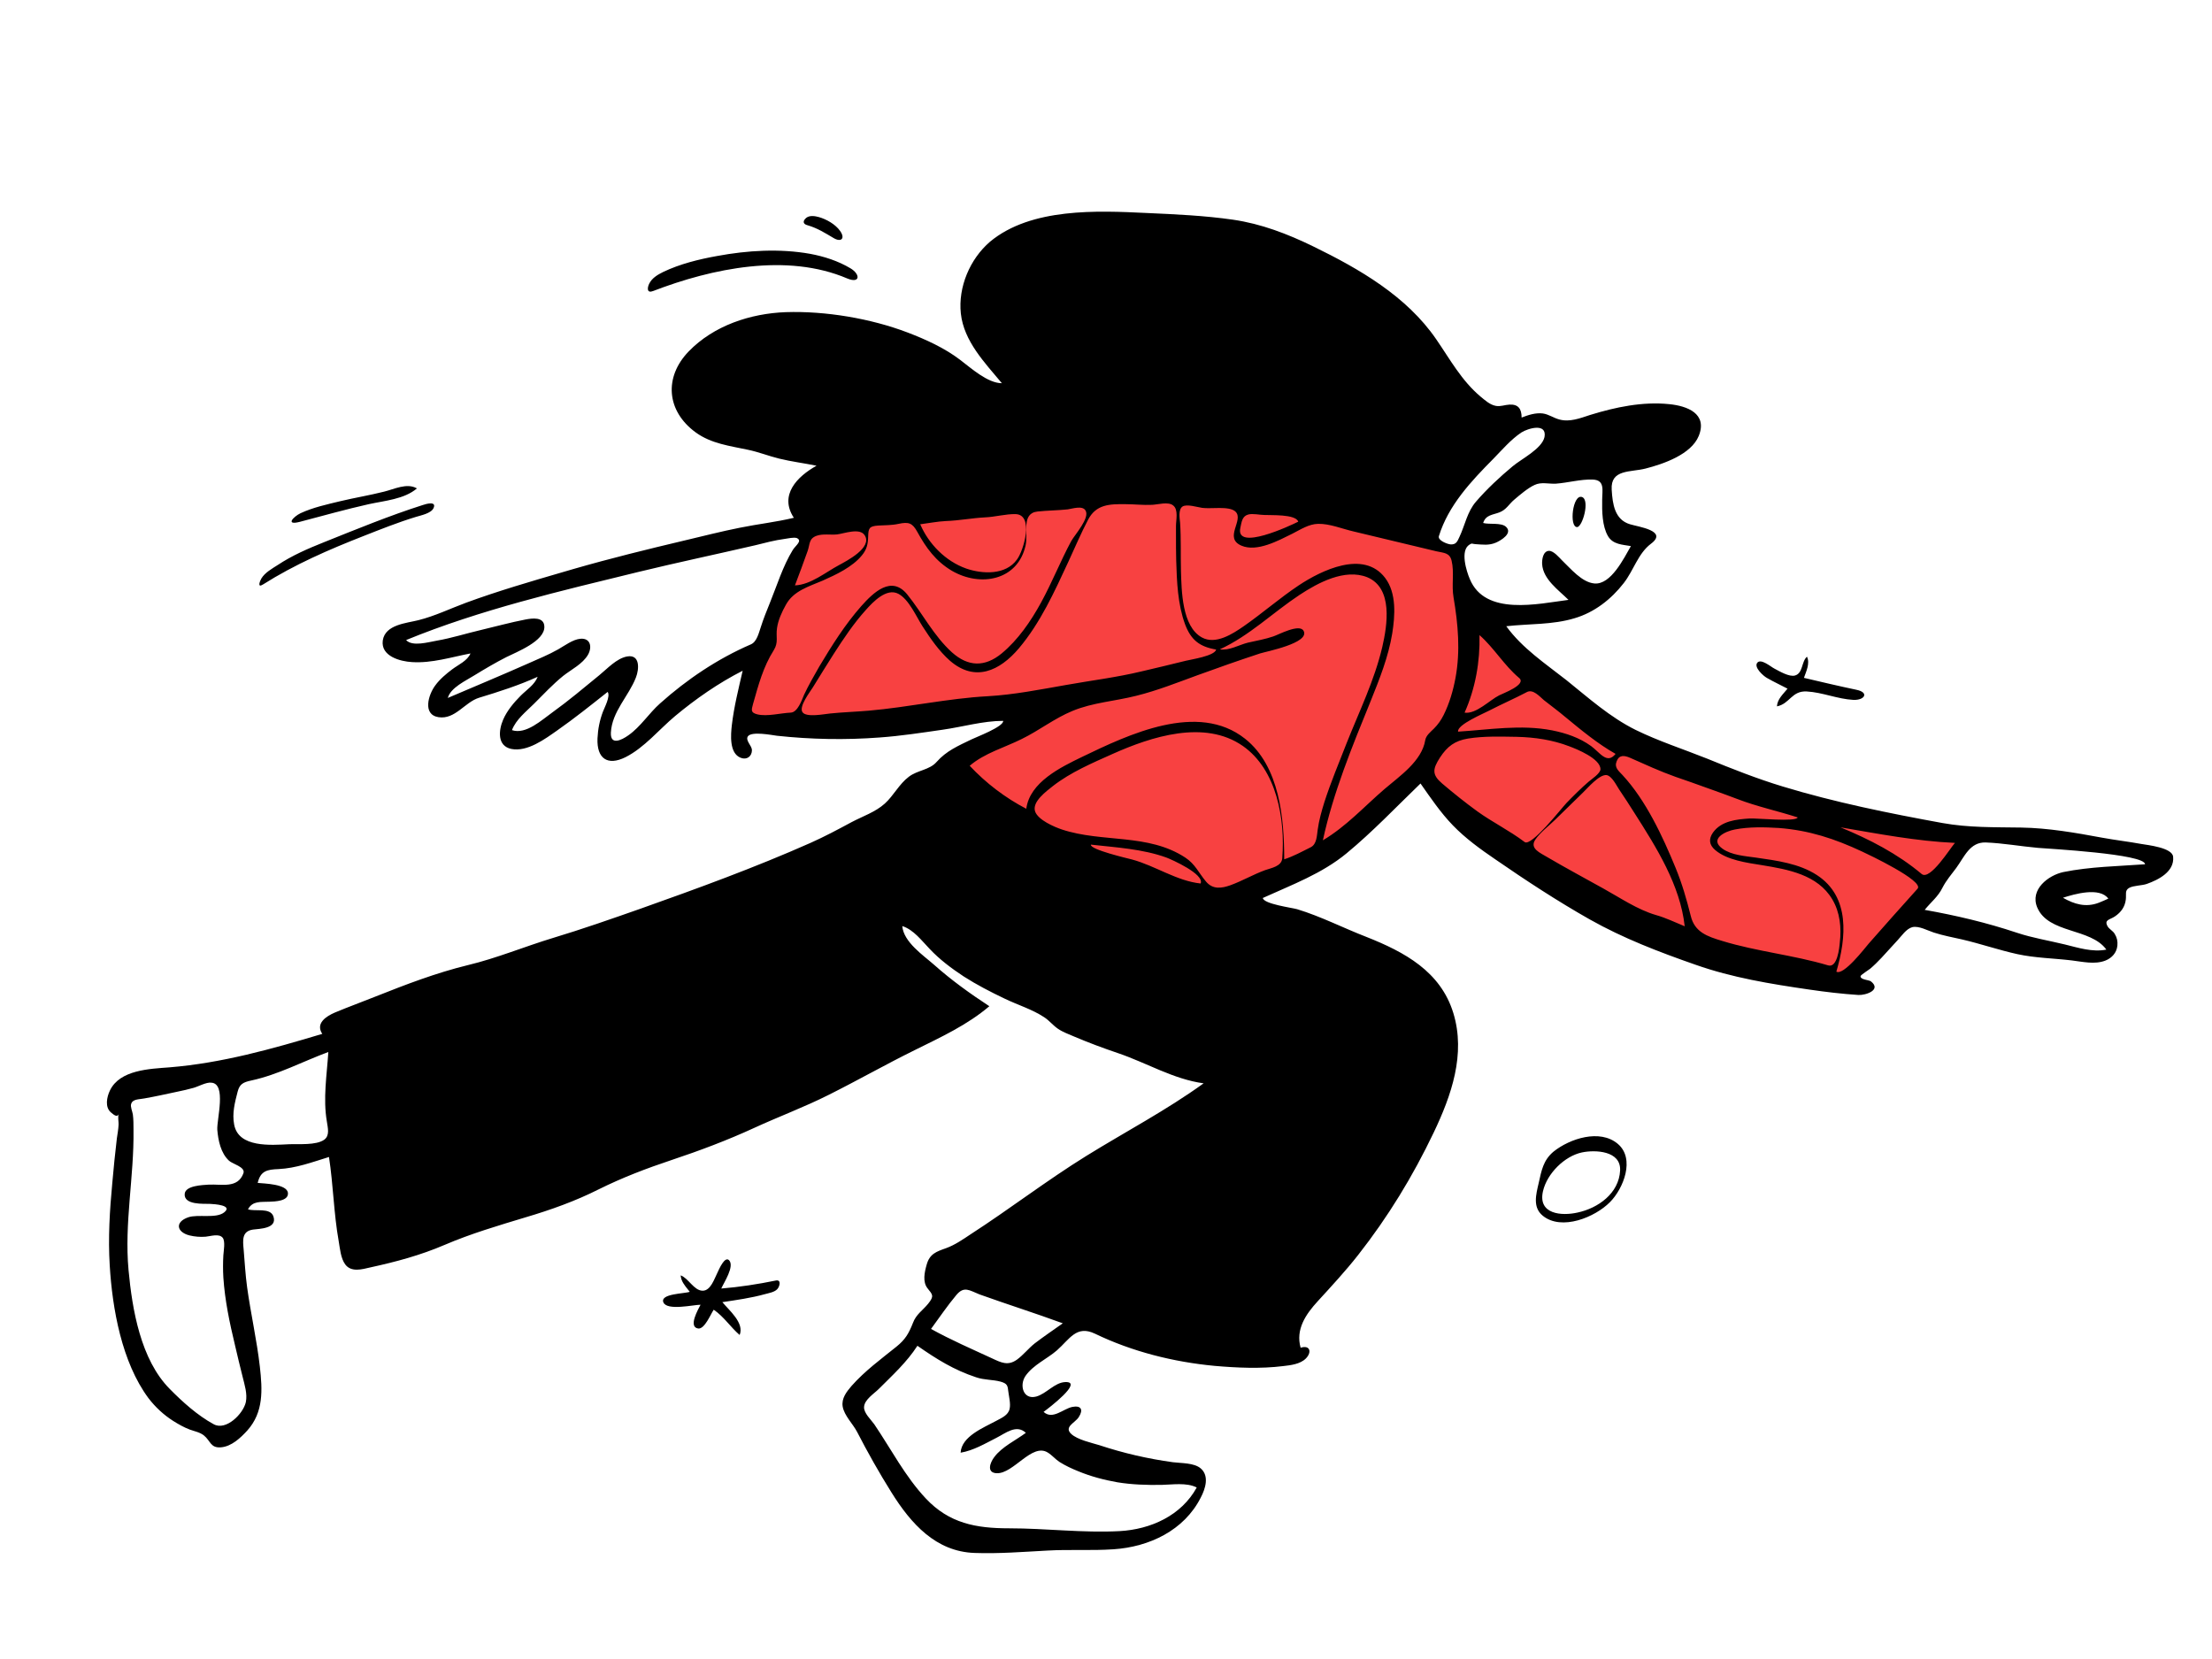 <svg xmlns="http://www.w3.org/2000/svg" xmlns:xlink="http://www.w3.org/1999/xlink" id="Layer_1" x="0px" y="0px" viewBox="0 0 1024 768" style="enable-background:new 0 0 1024 768;" xml:space="preserve">
<style type="text/css">
	.st0{fill-rule:evenodd;clip-rule:evenodd;fill:#F84141;}
	.st1{fill-rule:evenodd;clip-rule:evenodd;}
</style>
<desc>Created with Sketch.</desc>
<g id="Character_x2F_sprinting">
	<path id="Accent" class="st0" d="M344,337.5c5-19.5,9.8-39.5,17.2-58.3c4.7-11.7,9.6-23.4,14.6-35c0.7-1.6,1-3.2,2.3-4   c1.8-1.1,5.5-1.1,7.5-1.4c28.6-5.2,57.5-9.2,86.5-11.5c33.1-2.6,65.3-1.4,98.1,4c28,4.6,55.7,11,83.1,18.2c4,1.1,8.1,2.2,12.1,3.3   c1.9,0.5,5,0.8,6.6,1.9c3.5,2.3,4.7,11.9,6,15.9c1.8,5.4,2.8,12.9,6.1,17.5c5,6.9,12.7,12.8,18.9,18.6c21.7,20,45.6,38.2,73.7,48   C820,370,865.9,379.6,910.9,389c1,0.2,2.1,0.4,3.1,0.7c-11.6,12.9-23.3,25.8-34.9,38.7c-6.6,7.3-13.1,14.5-19.7,21.8   c-3.4,3.7-3,4.4-7.8,3.4c-23.9-5.2-47.8-10.9-71.3-17.9c-11.5-3.4-23.2-6.9-33.9-12.4c-14.7-7.6-28.6-17-42.1-26.6   c-12-8.6-23.8-17.6-35.4-26.9c-2.3-1.8-10.5-10.6-13.2-10c-2.3,0.5-6.3,5.7-8,7.2c-4.5,4-8.9,8-13.4,12   c-7.2,6.3-14.5,14.1-22.8,18.8c-8.8,5-18.9,8.4-28.2,12.4c-5.2,2.2-10.4,4.4-15.6,6.7c-1.4,0.6-3.2,1.8-4.7,1.9   c-4.3,0.1-10.6-3.4-14.6-4.8c-10.3-3.5-20.5-7.3-30.7-11.3c-21.6-8.6-45.4-17.9-63.2-33.3c-3.1-2.7-6.1-5.7-8.2-9.3   c-0.7-1.2-1.8-3-1.8-4.5c-0.1-2.3,1.2-2.8,3.2-4.3c10.1-7.6,21-14.2,31.8-20.8c2.5-1.6,5.1-3.1,7.6-4.7l-125.5,10.1   C355.7,336.5,349.9,337,344,337.5"></path>
	<path id="Ink" class="st1" d="M530.8,98.6c13.3,0.6,26.8,1.2,40,3.1c13.1,1.9,25.3,6.6,37.2,12.4c21.3,10.4,43.2,23,56.9,43   c6.4,9.3,11.7,19.1,20.5,26.5c2.1,1.7,4.3,3.8,7.1,4.3c2.2,0.4,4.1-0.5,6.3-0.6c4.1-0.2,5.6,2,5.6,6c3.1-1.2,6.4-2.3,9.8-1.9   c2.8,0.4,5,2.1,7.7,2.8c4.8,1.3,9.6-0.6,14.2-2.1c11.6-3.6,24.4-6.3,36.7-5c8.1,0.8,17.8,4.3,13.6,14.7c-3.5,8.6-16.4,13-24.6,15.1   c-7,1.8-16.3,0.2-15.7,9.8c0.4,6.7,1.4,13.9,8.5,16c3.9,1.2,17.7,3,9.7,9c-6,4.5-8,12.3-12.6,18.2c-5.8,7.5-13.6,13.6-22.8,16.3   c-10.2,3.1-21.1,2.5-31.6,3.7c7.4,10.2,18.1,17.3,27.9,25c10.2,8.2,20.1,17.1,32,23c10.6,5.2,22.1,8.9,33.1,13.3   c11.5,4.7,23.1,9.3,35,12.9c24,7.3,49.2,12.4,73.9,16.9c12.2,2.2,24.1,1.9,36.4,2.1c12.6,0.2,25.2,2.4,37.6,4.7   c6,1.1,12.1,1.8,18.1,2.9c2.9,0.5,14.3,1.7,14.7,5.9c0.7,6.9-6.8,10.7-12.2,12.6c-2.3,0.8-6.1,0.7-8.1,1.8c-2.2,1.2-1.3,3-1.6,5.4   c-0.4,3.4-2.2,5.9-5,7.8c-2.3,1.6-5.1,1.5-3.5,4.5c0.7,1.4,2.6,2.2,3.4,3.7c1,1.6,1.4,3.4,1.2,5.3c-0.3,3.3-2.5,5.8-5.6,7   c-4.9,1.9-10.6,0.5-15.6-0.1c-8.4-1-16.8-1.1-25.1-2.9c-8.6-1.9-17-4.8-25.6-6.8c-4.4-1-8.8-1.8-13.1-3.2c-2.8-0.9-6.9-3.2-9.9-2.5   c-2.8,0.7-5,4.1-6.8,6c-2.5,2.7-5,5.5-7.5,8.2c-1.7,1.8-3.4,3.5-5.3,5.1c-0.6,0.5-4.3,2.8-4.4,3.4c-0.1,1.7,3.9,1.7,4.8,2.4   c5.1,4-2.5,6.5-5.8,6.3c-7.6-0.5-15.2-1.4-22.7-2.5c-17.9-2.6-35.7-5.5-52.7-11.5c-16.9-5.9-33.4-12.2-49-21   c-15-8.5-29.5-18-43.7-27.8c-6.9-4.7-13.8-9.7-19.6-15.7c-5.7-5.9-10.3-12.7-15-19.4c-11.3,10.9-22.1,22.3-34.2,32.3   c-11.5,9.5-25.4,14.6-38.8,20.7c0.4,2.8,13.5,4.5,15.9,5.2c10.9,3.3,21.4,8.7,32,12.8c17.7,7,34.4,16,40.3,35.3   c5.8,19-0.9,38.1-9.1,55.3c-9.7,20.3-21.1,39-35,56.7c-5.9,7.5-12.3,14.4-18.7,21.4c-5.5,6-10.3,13-7.9,21.5c4.4-1.4,5.3,2.1,2.4,5   c-2.6,2.6-7,3.1-10.5,3.5c-10.5,1.3-21.3,0.8-31.7-0.1c-19.1-1.8-38.2-6.6-55.4-14.9c-8.6-4.1-11.7,2.5-17.6,7.7   c-4.6,4-11,6.7-14.6,11.9c-2.9,4.3-1,11.1,5,9.5c4.7-1.3,8.5-6.5,13.4-6.7c8.8-0.4-7.8,12.2-10,13.8c4.2,3.8,9-1.4,13.3-2.3   c4.1-0.8,5.2,1.3,3,4.7c-1.7,2.7-7,4.5-3.5,7.8c2.9,2.7,9.4,4.1,13,5.2c11.2,3.7,22.4,6.3,34.1,7.9c3.8,0.5,9.8,0.2,12.9,2.9   c4,3.5,2.1,9.4,0,13.4c-7.7,15.3-23.9,22.9-40.4,24c-10.2,0.7-20.5,0-30.7,0.6c-11.2,0.6-22.4,1.5-33.6,1.1   c-18-0.6-29.5-13.6-38.5-28c-5.7-9.1-11-18.5-15.9-28c-1.9-3.7-6-7.6-6.7-11.8c-0.6-3.8,1.8-6.8,4.1-9.5c6.2-7,13.6-12.4,20.8-18.2   c4.1-3.3,5.7-6.1,7.6-10.9c1.5-4.1,4.5-5.8,7.1-9c2.9-3.6,2-4.2-0.3-7.1c-2.4-3-1.4-7.5-0.4-11c1.4-5,4.5-6,9-7.6   c4.1-1.5,7.7-4,11.3-6.4c18.1-11.7,35.2-24.9,53.6-36.3c18.1-11.2,37-21.1,54.3-33.6c-14-1.9-26.4-9.5-39.7-14   c-6.8-2.3-13.5-4.8-20.1-7.6c-2.5-1.1-5.4-2.1-7.7-3.7c-2.3-1.6-4-3.8-6.3-5.3c-5.6-3.7-12.3-5.7-18.3-8.6   c-6.5-3.1-12.9-6.4-19-10.3c-5.6-3.7-11.1-7.8-15.7-12.7c-3.7-3.8-7.4-8.9-12.7-10.6c0.6,7.4,9.7,13.5,14.7,17.9   c8.1,7.2,16.6,13.3,25.6,19.2c-10.2,8.7-22.6,14.4-34.5,20.3c-13.4,6.6-26.4,14-39.8,20.7c-11.3,5.7-23.2,10.1-34.7,15.4   c-12.4,5.7-25.2,10.5-38.1,14.8c-11.7,3.9-22.7,8.1-33.8,13.6c-10.7,5.4-22.2,9.5-33.7,12.9c-12.9,3.9-25.2,7.5-37.6,12.8   c-11.2,4.8-22.4,7.8-34.3,10.4c-3.9,0.9-8.9,2.4-11.7-1.4c-2.1-2.9-2.4-7.3-3-10.7c-2.3-12.9-2.5-26-4.5-39   c-7.8,2.4-15.2,5.2-23.4,5.6c-5.2,0.2-8.3,0.8-9.6,6.4c3,0.3,13.7,0.5,14,4.7c0.3,3.8-6.2,3.9-8.5,4c-4.1,0.2-7.8-0.5-10,3.5   c3.2,1.2,10.4-1,11.8,3.4c1.8,5.6-6.5,5.6-9.5,6c-5.2,0.8-4.7,4.9-4.3,9.3c0.5,5.8,0.8,11.6,1.6,17.4c1.7,12.3,4.5,24.5,5.9,36.8   c1.2,10.7,1.8,21-5.8,29.5c-3.1,3.4-7.3,7.4-12.2,7.8c-4.9,0.4-4.8-3-7.9-5.5c-1.9-1.5-4.3-1.9-6.5-2.7c-2.7-1-5.3-2.5-7.7-4   c-4.4-2.8-8.3-6.4-11.5-10.6c-12.3-16.6-16.7-41.3-17.9-61.4c-0.8-12.8,0-25.6,1.2-38.3c0.6-6.9,1.3-13.7,2.1-20.5   c0.3-2.1,0.7-4.2,0.8-6.4c0.1-1.2-0.5-3.7,0.1-4.8c-0.8,1.5-2.2,0.4-3.6-0.8c-2.9-2.4-2-7.1-0.5-10.2c4.6-9.6,18.5-10,27.6-10.7   c24.3-2,47.4-8.5,70.7-15.5c-3.3-4.9,1.9-8.2,5.9-9.9c6.2-2.6,12.6-4.9,18.8-7.4c14.1-5.6,27.9-10.9,42.6-14.5   c13.4-3.2,26.3-8.6,39.5-12.6c13.6-4.1,27-8.8,40.4-13.5c26.5-9.4,53.1-19.1,78.8-30.5c6.5-2.9,12.7-6.2,19-9.6   c5.1-2.7,11.1-4.7,15.4-8.6c4.1-3.7,6.6-9,11.1-12.4c4-3.1,9.6-3.1,12.9-6.9c4.5-5.1,9.9-7.4,16.1-10.4c2-1,15-5.9,14.7-8.6   c-9.3,0-18.8,2.8-28,4.1c-9.7,1.4-19.4,2.9-29.2,3.6c-15.9,1.2-31.7,0.9-47.5-0.8c-2.4-0.3-11.8-2.2-13.5,0.3   c-1.2,1.9,1.8,4.2,1.9,6.3c0,3-2.4,4.7-5.2,3.6c-5.4-2.1-4.6-10.8-4.1-15.2c1-8.5,3.1-16.8,5-25.1c-11.2,5.7-21.7,13-31.3,21   c-7.4,6.2-14.2,14.6-22.9,19c-8.4,4.2-13.4,0.6-13-8.7c0.2-4.3,1-8.3,2.5-12.3c0.7-1.9,3.6-7.2,2.2-9.2   c-7.7,6.1-15.3,12.2-23.3,17.8c-5.7,4-13.9,10.1-21.3,8.6c-6.6-1.4-5.9-8.6-3.8-13.5c1.8-4.2,5-8,8.2-11.2c2.7-2.7,6.4-5,7.8-8.7   c-8.8,4-17.9,6.9-27.1,9.7c-6.6,2-11.1,10.2-18.8,9c-7.6-1.2-4.6-10.6-1.5-14.7c2.1-2.9,5.1-5.4,7.9-7.5c2.8-2.1,7-3.9,8.4-7.3   c-8.9,1.7-17.9,4.6-27.1,4c-5.4-0.3-14.5-2.7-13.5-10c1.1-7.4,11-8,16.5-9.4c7.6-1.9,14.8-5.4,22.1-8.1   c14.7-5.4,29.8-9.8,44.9-14.2l4.8-1.4c17-4.9,34.1-9.1,51.4-13.2c8.5-2,17-4.2,25.6-5.9c8.3-1.7,16.7-2.6,25-4.6   c-6.9-10.5,1.5-19.1,10.5-24.1c-5.8-1.2-11.6-1.9-17.3-3.3c-4.9-1.2-9.6-3.1-14.5-4.1c-8.4-1.8-16.9-2.8-24.1-8   c-13.6-9.9-14.8-25.6-3.3-37.5c11.6-12,28.6-17.6,45-18.2c18.3-0.6,39.2,2.9,56.3,9.4c8.4,3.2,17.2,7.2,24.4,12.7   c4.9,3.7,12.7,10.8,19.3,10.8c-7.9-9.5-17.6-19.4-19-32.3c-1.3-12.2,4.2-25.2,13.5-33.2C477.3,96.1,508,97.5,530.8,98.6z    M424.7,623c-4.9,7.6-11.6,13.7-17.9,20c-2.2,2.2-6.6,4.9-6.8,8.3c-0.2,2.8,3.2,5.9,4.7,8c7.8,11.5,14.3,24.2,23.9,34.4   c10.8,11.5,23.2,13.8,38.5,13.8c17,0,34.2,2.2,51.2,1.3c14.4-0.8,28.6-7.2,35.7-20.2c-4.7-2.4-11.3-1.3-16.3-1.2   c-6.9,0.1-13.6-0.1-20.4-1.2c-6.2-1.1-12.3-2.7-18.1-5.1c-3-1.2-6-2.6-8.7-4.3c-2-1.3-3.5-3.2-5.5-4.4c-7.3-4.5-15.8,9.9-23.6,9.6   c-4.8-0.2-3.1-4.9-1.1-7.5c3.6-4.8,9.9-7.7,14.6-11.2c-4.4-4.1-9.4,0.2-13.6,2.3c-5.3,2.7-10.7,5.9-16.6,6.9   c0.4-7.6,10.7-11.6,16.4-14.7c2.5-1.4,5.7-2.6,6.3-5.7c0.5-2.3-0.3-5.5-0.6-7.8c-0.3-2.9-0.5-3.8-3.6-4.7c-3.8-1-7.5-0.7-11.3-2   C441.6,634.2,433.6,629.2,424.7,623z M89.6,503.6c-2.5,0.7-5.1,1.3-7.6,1.8c-5.1,1.1-10.1,2.2-15.2,3.1c-2.5,0.5-5.4,0.2-6.1,2.6   c-0.4,1.2,0.6,3.5,0.8,4.8c0.3,2.3,0.3,4.7,0.3,7.1c0.3,21.7-4.3,43.2-2.3,64.9c1.7,18.3,5.6,41.5,19.1,55.1   c5.8,5.9,12.9,12.3,20.3,16.3c5.7,3.2,13.7-4.8,14.9-10.2c0.8-3.9-0.6-8.1-1.5-11.8c-1.2-4.8-2.4-9.7-3.5-14.5   c-2.5-10.4-4.7-20.8-5.4-31.4c-0.2-3.5-0.2-6.9,0-10.3c0.1-1.9,1-6.4-0.3-8.1c-1.7-2.1-5.6-0.7-7.9-0.5c-2.5,0.2-5,0-7.5-0.6   c-5.9-1.5-6.9-6.2-0.5-8.4c4.5-1.5,12.7,0.7,16.5-2.2c4.4-3.4-4.5-3.9-6.6-4c-2.8-0.1-12,0.6-11.6-4.6c0.3-3.9,8.3-4.1,11.1-4.3   c6-0.3,13.5,1.9,16.1-5.3c1-2.9-5.2-4.3-6.7-5.8c-3.8-3.5-5-9.4-5.4-14.3c-0.3-4.8,4.4-21.4-2.8-21.8   C95.5,500.9,91.8,503,89.6,503.6z M442.8,599.4c-4.2,5-7.9,10.5-11.8,15.8c9.2,5.1,18.7,9.2,28.2,13.6c4.3,2,7.4,3.6,11.6,0.6   c3-2.2,5.3-5.2,8.2-7.5c4.2-3.2,8.6-6.2,13-9.3c-12.8-4.7-25.8-8.8-38.6-13.4C448.7,597.3,446.3,595.3,442.8,599.4z M337.5,583.4   c2.7,2.8-2.5,10.5-3.6,13.1c8.5-0.7,16.9-2,25.2-3.7c2.8-0.6,1.8,2.9,0.7,4c-1.3,1.4-3.9,1.8-5.7,2.3c-6.5,1.8-13.1,2.7-19.7,3.7   c3,3.7,10.3,9.6,8,15.2c-4.2-3.6-7.3-8.5-12-11.7c-1.4,2-4.2,9.1-7.2,8.7c-4.8-0.7,0.1-9,1.1-11c-3.3,0-15.5,2.9-17.2-1.1   c-1.7-4.1,10.1-4,12.2-4.9l-0.4-0.5l-0.4-0.5c-1.6-2-3.2-3.9-3.4-6.6c3.6,1.3,6.1,7,10.1,7.1c3.8,0.1,5.5-5.6,6.9-8.3   C332.9,587.5,335.5,581.4,337.5,583.4z M748.9,529.5c8.2,6.9,2.6,20.8-3.6,27c-6.9,7-22.4,13.4-31.1,6.3c-4.8-3.9-3.1-9.9-1.9-15.1   c1.3-5.8,2.1-10.6,6.9-14.6C726.7,527.1,740.6,522.5,748.9,529.5z M732.3,533.5c-8,1.7-16.1,9.7-18,17.9   c-2.5,10.8,8.7,11.6,16.1,9.9c9.3-2,19.1-8.8,19.6-19.5C750.4,532.7,738.5,532.2,732.3,533.5z M152,487   c-11.9,4.4-23.2,10.5-35.7,13.2c-3.8,0.8-5.4,1.7-6.3,5.2c-1.3,5-2.6,10-1.6,15.2c2,10.8,17,9.5,25.4,9.1   c4.3-0.2,12.5,0.6,16.3-2.1c2.7-2,1.6-5.6,1.2-8.5C149.5,508.5,151.3,497.7,152,487z M803.1,384c-4.4,0.8-12,4.4-5.7,8.9   c4.2,3,10.5,3.4,15.4,4.1c9.7,1.4,20,2.7,28.3,8.1c15.5,10.1,13.6,29.1,9,44.7c3.3,2,13.2-10.9,15-13c7.5-8.5,15-17,22.6-25.4   c3.2-3.6-23.3-16.1-25.7-17.2c-12.6-5.9-24.4-9.8-38.5-10.9C816.8,382.9,809.7,382.7,803.1,384z M748.4,352.4   c-1.2,3,0.9,4.4,2.8,6.5c10.8,11.7,18.5,28.3,24.5,42.9c3,7.3,5.1,14.6,7,22.2c1.8,7.5,7.6,9.5,14.6,11.6c16,4.9,32.9,6.5,49,11.3   c4.3,1.3,5.2-8.2,5.4-10.6c0.8-6.8,0.1-14-3.5-20c-6.8-11.4-20.4-13.8-32.6-15.8c-6.9-1.1-16.1-2.3-21.6-7c-2.8-2.4-3.1-5.1-1-8.1   c3.9-5.4,10.8-6.1,17-6.5c3-0.2,21.6,1.7,22.2-0.5c-9.3-3-18.8-5-27.9-8.5c-7.1-2.7-14.3-5.2-21.5-7.8l-7.2-2.5   c-7.3-2.6-14-5.7-21-8.8C752,349.7,749.6,349.3,748.4,352.4z M905.6,401.8c-2.3,3.1-4.6,5.7-6.4,9.2c-2,4.1-5.4,6.7-8.2,10.2   c14.6,2.6,28.6,5.9,42.7,10.6c7.2,2.4,14.7,3.6,22.1,5.4c6.2,1.5,12.8,3.7,19.3,2.4c-7.3-10.1-26.8-7.3-32-19.5   c-3.5-8.3,5.1-14.9,12.1-16.4c12.3-2.5,25.4-2.7,37.8-3.6c0.1-4.8-45.1-7.2-49.6-7.6c-7.9-0.7-16.2-2.2-24.2-2.5   C911.9,389.8,909.4,396.6,905.6,401.8z M732.8,366.9c-4.4,4.2-8.6,8.5-13,12.7c-2.9,2.8-6.7,5.7-9,9c-2.9,4.2,2.2,6.2,5.5,8.2   c8.5,5,17.3,9.7,25.9,14.5c7.8,4.3,15.8,9.8,24.4,12.3c4.6,1.3,8.9,3.4,13.3,5.2c-2.1-19.1-13.1-36.5-23.3-52.5   c-2.3-3.7-4.7-7.3-7.1-10.9c-1.2-1.8-3.3-6.2-5.8-6.6C740.3,358.5,735,364.8,732.8,366.9z M955,415.6c5.3,3,10.6,4.6,16.6,2.3   c1.5-0.6,2.9-1.2,4.4-1.9C972,410.5,960.2,413.9,955,415.6z M515.1,349c-9.4,4.2-19.5,8.5-27.7,14.9c-3,2.4-9.8,7.3-8.2,11.8   c1.4,3.9,8.8,7.1,12.4,8.3c18.7,6.2,39.9,1.7,57.1,13c4.7,3.1,6.2,7.1,9.6,11.1c3.1,3.7,7.1,3.2,11.3,1.7c5.5-2,10.6-5,16.1-7   c2.8-1,7.6-1.7,7.9-5.5c1.4-18-2.5-41-18.3-52C557.6,333,533,341,515.1,349z M505,391c-0.5,2.3,17.2,6.4,19.1,6.9   c10.7,2.9,20.6,9.9,31.7,11.1c1.9-4.3-13.4-11.1-15.8-12C529,393,516.6,392.3,505,391z M852,383c13.4,5.5,26.4,12.2,37.6,21.6   c3.9,3.2,13.3-12.1,15.4-14.4C887.2,389.4,869.6,386,852,383z M601.6,275.4c-12.4,8.2-23.2,18.9-36.9,25.2c4.3,0.7,8.9-2.1,13-3.1   c4-0.9,8-1.6,11.8-2.9c2.4-0.8,12.2-6.1,14-2.5c2.9,5.6-17.4,9.5-20.2,10.4c-9.7,3.2-19.4,6.6-29,10.1c-9.3,3.4-18.6,7.1-28.3,9.5   c-9.8,2.5-20.1,3.1-29.5,7c-8.3,3.4-15.5,9.1-23.5,13c-8,4-17.2,6.5-24.1,12.4c7.5,8,16.4,14.8,26.2,19.9   c1.6-12.3,15.9-19.2,25.8-24c21.4-10.3,53.6-25.8,75.5-8.4c16,12.7,18.1,36.9,18.1,55.8c4.3-1.4,8.3-3.6,12.3-5.6   c2.8-1.4,2.8-5.4,3.2-8.1c0.6-4.4,1.8-8.6,3.1-12.8c3-9.3,6.8-18.3,10.3-27.3c5.8-14.6,12.9-29.1,16.5-44.5c2.3-10,5.1-27.3-7-32.3   C622.5,263.1,610.1,269.8,601.6,275.4z M547.4,234.5c-2,1.4-1.3,5.4-1.1,7.5c0.5,7.4,0.2,14.9,0.4,22.3c0.3,9.1,0.4,25.7,9.7,30.8   c6.4,3.5,14.3-1.7,19.5-5.3c8.6-6,16.6-13,25.3-18.8c10.4-6.9,30-16.6,40-3.5c5.4,7.1,4.6,17.6,3.3,25.8   c-1.8,10.9-5.9,21.1-10,31.3c-8.5,20.9-17.3,42.2-22.1,64.4c10.8-6.4,19.1-15.6,28.5-23.7c7-6,17.3-12.9,18.9-22.7   c0.4-2.2,2.5-3.8,4-5.3c1.9-1.9,3.3-3.9,4.5-6.3c2.7-5.4,4.4-11.3,5.5-17.2c2.3-12.4,1.2-24.8-0.9-37.2c-1-5.6,0.4-11.6-0.9-17   c-0.9-3.8-3.6-3.6-7.1-4.4c-12.8-3.1-25.6-6.1-38.4-9.2c-5.2-1.2-10.9-3.6-16.3-3.5c-4.4,0.1-8.2,2.7-12,4.6   c-6.3,3.1-16.3,8.6-23.5,5.5c-8.4-3.6,1.4-11.9-2.8-15.8c-2.9-2.7-11.5-1.1-15.4-1.7C554.3,234.8,549.4,233.2,547.4,234.5z    M679.6,341.9c-6.1,1-9.6,3.6-13,8.8c-3.4,5.3-3.8,7.9,1,12c5.3,4.5,10.8,8.9,16.3,12.9c7.1,5.1,14.9,8.9,21.9,14.2   c3.1,2.3,17-15.6,19.4-18.1c3.3-3.4,6.7-6.8,10.3-9.9c1.3-1.1,5.4-3.8,5.4-5.7c0-4.9-10.9-9.3-14.4-10.6c-7.8-3-16-4.2-24.4-4.4   C694.9,341,686.9,340.7,679.6,341.9z M706.8,320.4c-5.7,3-11.7,5.6-17.5,8.6c-2,1.1-15,6.5-14.3,9.7c14.5-0.9,29-3.4,43.5-0.6   c6.5,1.3,12.7,3.4,18.1,7.3c4.1,3,7.3,8.6,11.3,3.6c-8.3-4.7-15.9-11-23.3-17.1c-3.2-2.7-6.6-5.2-9.9-7.8   C712.9,322.6,709.7,318.8,706.8,320.4z M363.1,249.5c-4.5,0.6-9,1.8-13.4,2.9c-18.1,4.2-36.2,8-54.3,12.4   c-36,8.8-73,17.4-107.4,31.5c2.9,3.2,10.5,0.9,14.1,0.3c7-1.2,13.8-3.4,20.7-5c6.8-1.6,13.6-3.5,20.4-4.8c3.1-0.6,8.7-1.4,8.8,3.3   c0.2,6.7-12.8,11.7-17.6,14.1c-5.1,2.6-10,5.5-14.9,8.5c-3.8,2.4-10.9,5.6-12.2,10.4c12.4-5.3,24.9-10.5,37.3-16   c4.7-2.1,9.4-4,13.8-6.5c3-1.7,6.8-4.6,10.3-4.9c4.7-0.4,5.5,3.9,3.5,7.4c-2.5,4.3-7.7,6.8-11.5,9.8c-4.8,3.9-9.1,8.5-13.5,12.9   c-3.6,3.6-8.3,7.2-10.2,12.2c6.5,2.2,13.9-4.8,18.7-8.2c7.5-5.4,14.5-11.3,21.7-17.2c3.7-3,8-7.8,12.9-8.7c6.1-1.1,5.6,5.9,4.1,9.7   c-3.3,8.6-11.1,15.8-11.6,25.5c-0.3,6,4.7,3.7,8.1,1.3c5.7-4,9.5-10.2,14.7-14.8c12.4-11.1,26.7-20.7,42-27.3   c2.8-1.2,3.7-5.4,4.6-8c1.2-3.8,2.7-7.5,4.2-11.2c3.3-8.1,6-17,10.6-24.5c1.3-2.1,4.6-4.2,1.9-5.5   C367.5,248.6,364.6,249.3,363.1,249.5z M494.3,235.8c-4.7,0.5-9.4,0.5-14,1c-7.6,0.8-4.3,10.1-5.5,15.6   c-3.6,16.4-21,19.5-34.2,11.8c-7.4-4.4-11.9-10.6-15.9-17.9c-2.3-4.2-4-4.8-8.7-3.8c-3.2,0.7-6.2,0.6-9.5,0.8   c-4.1,0.3-4.5,1.2-4.6,5.1c-0.1,3.5-0.6,5.9-2.9,8.7c-4.4,5.4-11.9,8.9-18.2,11.7c-6.3,2.7-13.5,4.7-17,11.2   c-1.8,3.2-3.6,7.1-4.1,10.8c-0.6,4,0.8,6.5-1.5,10.2c-4.9,7.7-7.1,16.1-9.6,24.9c-0.8,2.9-1.1,4,2,4.8c4.5,1.1,10.8-0.6,15.4-0.8   c3.3-0.1,5.2-5.9,6.2-8.2c2.1-4.5,4.6-8.8,7.1-13.2c5.8-9.7,11.9-19.4,19.4-27.9c5.7-6.4,14-14.4,21.3-5.4   c7.1,8.8,12.2,19.1,20.7,26.8c7.5,6.7,15.2,6.9,23,0.5c7.6-6.3,13.5-14.9,18.2-23.5c5.1-9.3,9-19.2,14-28.5   c1.6-2.9,8.8-10.8,6.6-14.2C501.1,233.9,496.4,235.5,494.3,235.8z M533.3,233.7c-4.1,0.2-8.2-0.3-12.3-0.3   c-7.4-0.1-13.6,0.1-17.3,7.2c-3.3,6.3-6.1,12.9-9.1,19.4c-6.5,14-12.9,28.2-22.9,40.1c-8.9,10.5-20.3,15.8-31.9,5.8   c-5.1-4.5-9-10.2-12.7-15.9c-2.9-4.5-6.3-12.5-11.2-15.1c-5.5-2.9-11.8,3.8-15.1,7.5c-5.6,6.2-10.4,13.4-14.9,20.4   c-3.3,5.1-6.4,10.3-9.6,15.4c-1.3,2.1-6.6,8.9-4.8,11.5c1.8,2.6,10.4,0.8,12.8,0.6c5.9-0.6,11.9-0.8,17.8-1.3   c18.5-1.6,36.7-5.7,55.2-6.7c12.2-0.7,24.2-3.1,36.2-5.2c11.7-2.1,23.4-3.5,35-6.3c6.8-1.6,13.6-3.2,20.4-4.9   c2.3-0.6,13.4-2.2,14.1-5.2c-7.6-1.3-11.6-4.3-14.4-11.7c-3.4-9.3-3.8-19.7-4.1-29.6c-0.1-3.8-0.1-7.6-0.1-11.4l0-4.5   c0-2.7,1.2-7.6-1.3-9.5C540.9,232.1,535.9,233.6,533.3,233.7z M684.9,294c0.3,12.3-1.9,24.7-6.9,35.9c5.3,0.8,11.6-5.8,16-8   c1.7-0.9,13-5,9.2-8.1C696.3,308,691.7,300,684.9,294z M836.5,304c1.5,3.1-0.4,6.9-1.4,9.8c8.1,1.9,16.1,3.8,24.2,5.5   c6.1,1.2,4,4.9-1.3,4.7c-7.4-0.4-14.3-3.5-21.6-3.9c-7-0.4-7.8,5.7-13.8,6.9c0.2-3.4,2.9-5.7,4.9-8.2c-3.2-1.7-6.5-3.2-9.6-5   c-1.6-0.9-6.1-4.9-4.4-7c1.7-2.1,6.3,1.9,7.9,2.7c2.3,1.2,6.9,4,9.6,3.2C834.7,311.6,833.9,306.3,836.5,304z M720.3,223.9   c-3.3,0.2-6.8-0.9-9.9,0.6c-3.1,1.4-6.8,4.6-9.4,6.8c-2.5,2.1-3.7,4.7-6.9,5.9c-3.1,1.2-6.3,1.1-7.5,4.9c2.8,0.8,8.4-0.3,10.6,1.8   c3.2,3-2.4,6.3-4.7,7.3c-3.3,1.4-6.1,0.9-9.5,0.7c-1.5-0.1-1.5-0.6-2.7,0.2c-4.5,2.7-1.4,12.4,0.1,15.9   c7.1,17.3,31.6,11.5,45.7,9.7c-4.5-4.5-11.8-9.5-12.2-16.6c-0.1-2.1,0.4-5.9,3.1-6.1c2.2-0.1,4.8,3.1,6.1,4.4   c4,3.8,9.2,10.2,15,10.7c7.7,0.7,13.7-11.8,16.9-17.3c-3.9-0.7-8.3-0.7-10.6-4.6c-2.7-4.6-2.8-11.6-2.7-16.8c0-4.4,1.4-9.2-4.4-9.4   C731.8,221.8,725.8,223.5,720.3,223.9z M200.7,235.2c-1.1,2.5-6,3.4-8.2,4.1c-8.2,2.5-16.2,5.7-24.1,8.8   c-16.1,6.3-32,13.2-46.7,22.5c-2.7,1.7-1.4-1.6-0.7-2.8c1.6-2.7,5-4.6,7.5-6.2c6.8-4.5,14-7.6,21.5-10.6c15-6,30.3-12.3,45.7-17.2   C197.4,233.2,202.2,231.9,200.7,235.2z M387.5,247.4c-3,0.3-6.5-0.4-9.4,0.6c-3.7,1.3-3.1,3.8-4.2,7c-1.9,5.4-3.9,10.7-5.9,16   c7.3-0.3,14.2-6.1,20.4-9.4c3.5-1.9,15.6-8.1,11.9-13.8C398,244.2,390.8,247,387.5,247.4z M470.1,238c-4.5-0.1-9.4,1.3-14,1.5   c-6.1,0.3-12.1,1.5-18.2,1.7c-4,0.2-7.9,1-11.9,1.5c3.9,9.1,11.7,17.1,21.3,20.5c7.6,2.6,18.3,3.1,23.5-4.2   C473.9,254.9,478.8,238.2,470.1,238z M704.3,200.2c-4.9,3.3-8.8,7.9-12.9,12.1c-10.3,10.4-20.9,21.6-25.3,35.9   c-0.6,2,4,3.7,5.3,3.8c2.6,0.2,3.2-1.2,4.2-3.4c2.6-5.5,3.6-11.7,7.7-16.4c5-5.8,11-11.4,16.9-16.3c4-3.4,13.6-8.1,14.8-13.6   C716.2,195.6,707.3,198.3,704.3,200.2z M577.8,238.2c-2.8,0.8-3,3.4-3.6,6.1c-2.5,11.1,23.2-1,26.8-2.8c-1.2-3.6-12.9-2.9-15.7-3.1   C583.2,238.4,579.9,237.6,577.8,238.2z M730.1,244c-3.8,0.1-2.1-15.5,2.3-13.9C736.1,231.5,732.6,243.9,730.1,244z M193,226.1   c-5.8,5-15,5.7-22.3,7.3c-10.7,2.4-21.3,5.4-32,8.2c-6.7,1.7-2.9-2.4,0.4-4c5.8-2.7,12.3-4.1,18.5-5.6c6.7-1.6,13.5-2.7,20.2-4.4   C182.4,226.5,188.4,223.4,193,226.1z M375,117.5c6.5,1.2,13,3.3,18.7,6.7c4.7,2.8,4.5,7.2-1.5,4.7c-27.9-11.9-62.5-4.7-89.8,5.8   c-3,1.2-2.8-1.4-1.9-3.3c1.3-2.7,3.9-4.2,6.5-5.5c7.7-3.7,16.6-5.9,25-7.4C346,115.9,361,115,375,117.5z M379.1,100.5   c3.5,1,7.6,3.3,9.8,6.4c2.5,3.5,0.5,5.4-3,3.3c-3.9-2.3-7.5-4.6-12-5.9c-2.4-0.6-2.3-2.1-0.6-3.5C374.9,99.6,377.3,100,379.1,100.5   z"></path>
</g>
</svg>